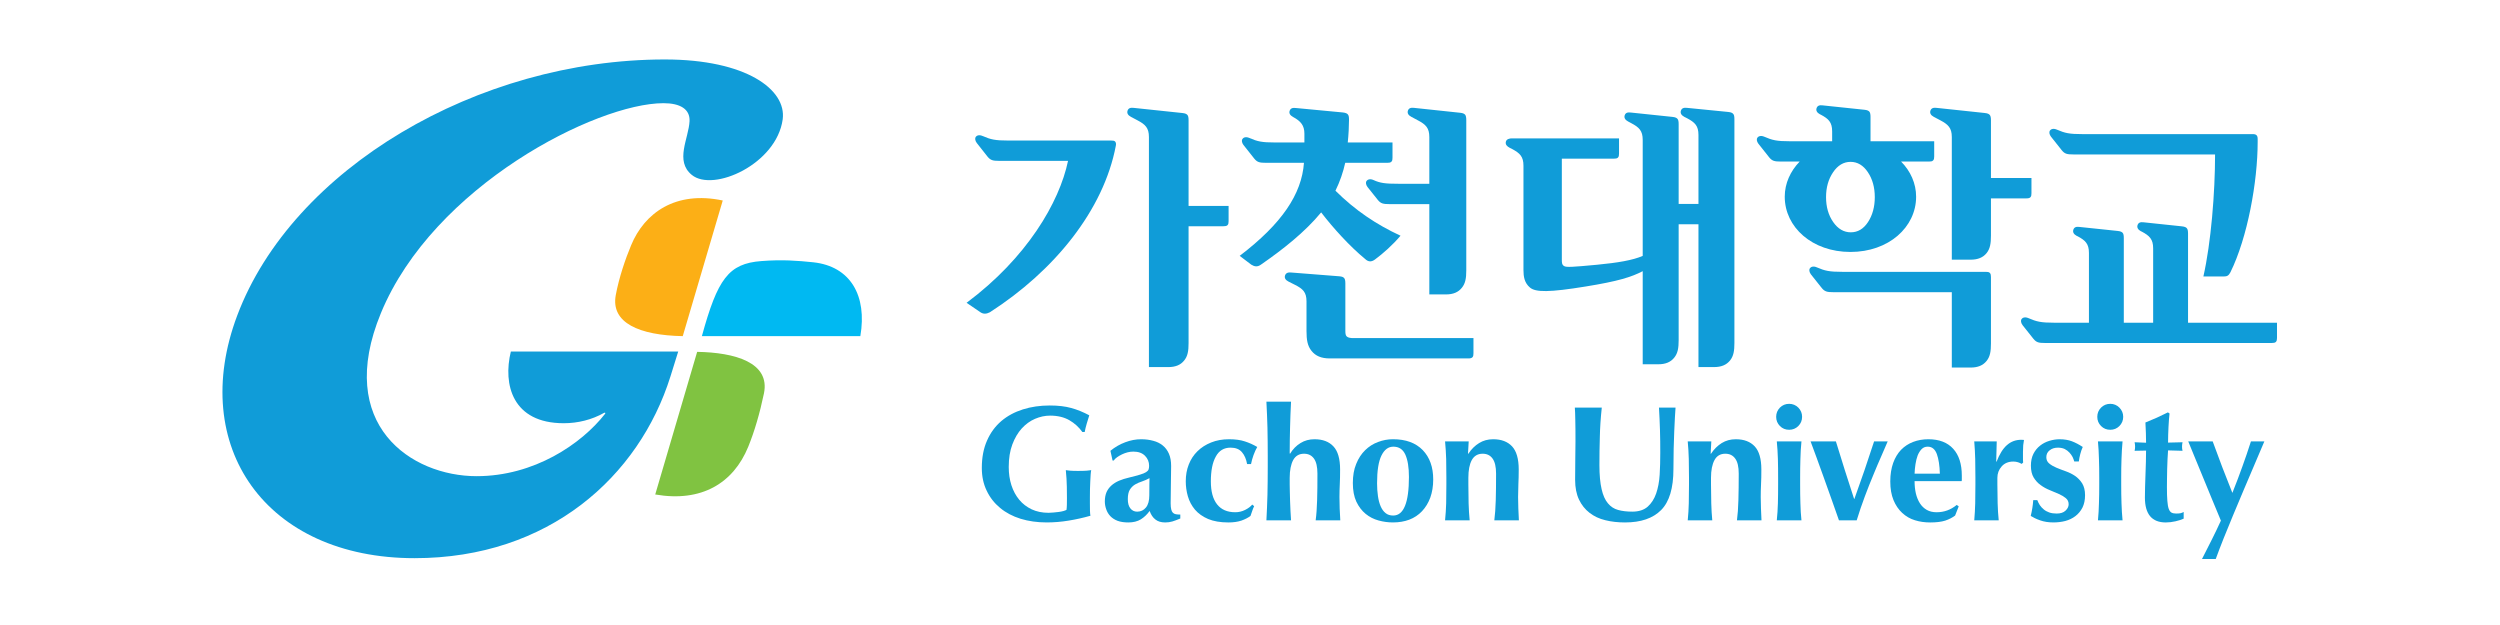 <?xml version="1.0" encoding="UTF-8" standalone="no"?>
<!DOCTYPE svg PUBLIC "-//W3C//DTD SVG 1.1//EN" "http://www.w3.org/Graphics/SVG/1.1/DTD/svg11.dtd">
<svg width="100%" height="100%" viewBox="0 0 200 50" version="1.1" xmlns="http://www.w3.org/2000/svg" xmlns:xlink="http://www.w3.org/1999/xlink" xml:space="preserve" xmlns:serif="http://www.serif.com/" style="fill-rule:evenodd;clip-rule:evenodd;stroke-linejoin:round;stroke-miterlimit:2;">
    <g transform="matrix(0.461,0,0,0.461,53.879,13.215)">
        <g transform="matrix(4.167,0,0,4.167,89.385,17.953)">
            <path d="M0,-2.611L0,-6.179C0,-6.29 -0.013,-6.358 -0.046,-6.397C-0.077,-6.434 -0.129,-6.469 -0.258,-6.481L-2.291,-6.696C-2.421,-6.711 -2.509,-6.683 -2.543,-6.572C-2.572,-6.477 -2.527,-6.388 -2.401,-6.322L-2.124,-6.175C-1.799,-6.004 -1.651,-5.86 -1.651,-5.48L-1.651,4.1L-0.847,4.1C-0.543,4.1 -0.33,4.01 -0.183,3.825C-0.033,3.642 0,3.421 0,3.099L0,-1.766L1.455,-1.766C1.524,-1.766 1.584,-1.773 1.622,-1.811C1.661,-1.849 1.667,-1.911 1.667,-1.979L1.667,-2.611L0,-2.611Z" style="fill:rgb(16,156,216);fill-rule:nonzero;"/>
        </g>
        <g transform="matrix(4.167,0,0,4.167,75.961,24.793)">
            <path d="M0,-6.976L-4.284,-6.976C-4.837,-6.976 -5.015,-7.019 -5.356,-7.165C-5.503,-7.23 -5.605,-7.184 -5.645,-7.124C-5.679,-7.07 -5.671,-6.969 -5.599,-6.875C-5.506,-6.752 -5.213,-6.384 -5.149,-6.304C-5.024,-6.154 -4.928,-6.13 -4.667,-6.13L-1.798,-6.13C-2.16,-4.393 -3.52,-2.084 -6.023,-0.219L-5.452,0.171C-5.33,0.254 -5.205,0.253 -5.057,0.177C-2.381,-1.539 -0.314,-4.073 0.193,-6.764C0.207,-6.834 0.199,-6.892 0.164,-6.933C0.13,-6.972 0.071,-6.976 0,-6.976" style="fill:rgb(16,156,216);fill-rule:nonzero;"/>
        </g>
        <g transform="matrix(4.167,0,0,4.167,228.627,4.159)">
            <path d="M0,-0.464L0,-2.87C0,-2.981 -0.015,-3.048 -0.048,-3.088C-0.078,-3.125 -0.129,-3.159 -0.26,-3.172L-2.271,-3.386C-2.399,-3.401 -2.489,-3.373 -2.523,-3.262C-2.552,-3.166 -2.506,-3.077 -2.38,-3.011L-2.102,-2.864C-1.781,-2.693 -1.63,-2.549 -1.63,-2.169L-1.63,2.937L-0.848,2.937C-0.546,2.937 -0.333,2.848 -0.183,2.665C-0.034,2.481 0,2.258 0,1.937L0,0.384L1.476,0.384C1.545,0.384 1.605,0.377 1.643,0.337C1.682,0.298 1.687,0.238 1.687,0.169L1.687,-0.464L0,-0.464Z" style="fill:rgb(16,156,216);fill-rule:nonzero;"/>
        </g>
        <g transform="matrix(4.167,0,0,4.167,227.735,34.064)">
            <path d="M0,-3.733L-5.969,-3.733C-6.521,-3.733 -6.701,-3.775 -7.042,-3.922C-7.187,-3.986 -7.29,-3.939 -7.33,-3.877C-7.364,-3.826 -7.356,-3.724 -7.285,-3.63C-7.191,-3.509 -6.899,-3.14 -6.833,-3.061C-6.709,-2.91 -6.612,-2.886 -6.353,-2.886L-1.416,-2.886L-1.416,0.253L-0.634,0.253C-0.332,0.253 -0.119,0.165 0.031,-0.021C0.18,-0.204 0.214,-0.425 0.214,-0.748L0.214,-3.52C0.214,-3.589 0.207,-3.649 0.168,-3.688C0.129,-3.728 0.07,-3.733 0,-3.733" style="fill:rgb(16,156,216);fill-rule:nonzero;"/>
        </g>
        <g transform="matrix(4.167,0,0,4.167,215.641,-0.865)">
            <path d="M0,1.52C0,0.965 -0.234,0.454 -0.626,0.056L0.539,0.056C0.61,0.056 0.669,0.051 0.706,0.011C0.747,-0.027 0.753,-0.088 0.753,-0.156L0.753,-0.789L-1.899,-0.789L-1.899,-1.798C-1.899,-1.911 -1.913,-1.978 -1.944,-2.018C-1.975,-2.055 -2.027,-2.089 -2.156,-2.101L-3.895,-2.284C-4.023,-2.301 -4.112,-2.273 -4.147,-2.162C-4.177,-2.066 -4.129,-1.979 -4.005,-1.912L-3.97,-1.896C-3.646,-1.724 -3.497,-1.581 -3.497,-1.201L-3.497,-0.789L-5.254,-0.789C-5.806,-0.789 -5.984,-0.831 -6.323,-0.978C-6.471,-1.042 -6.574,-0.994 -6.613,-0.935C-6.649,-0.88 -6.641,-0.781 -6.569,-0.687C-6.475,-0.565 -6.182,-0.195 -6.116,-0.115C-5.993,0.033 -5.896,0.056 -5.636,0.056L-4.849,0.056C-5.235,0.454 -5.471,0.965 -5.471,1.52C-5.471,2.791 -4.326,3.821 -2.735,3.821C-1.145,3.821 0,2.791 0,1.52M-3.453,2.576C-3.652,2.291 -3.751,1.944 -3.751,1.539C-3.751,1.138 -3.655,0.794 -3.459,0.504C-3.264,0.214 -3.019,0.069 -2.73,0.069C-2.441,0.069 -2.2,0.214 -2.01,0.499C-1.818,0.784 -1.721,1.131 -1.721,1.539C-1.721,1.944 -1.817,2.291 -2.003,2.576C-2.191,2.863 -2.43,3.003 -2.72,3.003C-3.009,3.003 -3.253,2.863 -3.453,2.576" style="fill:rgb(16,156,216);fill-rule:nonzero;"/>
        </g>
        <g transform="matrix(4.167,0,0,4.167,262.829,13.356)">
            <path d="M0,3.355L0,-0.358C0,-0.468 -0.015,-0.537 -0.047,-0.575C-0.078,-0.614 -0.13,-0.646 -0.259,-0.659L-1.853,-0.827C-1.981,-0.844 -2.07,-0.815 -2.104,-0.705C-2.133,-0.609 -2.087,-0.522 -1.963,-0.454L-1.929,-0.44C-1.603,-0.266 -1.453,-0.122 -1.453,0.256L-1.453,3.355L-2.675,3.355L-2.675,-0.166C-2.675,-0.277 -2.688,-0.344 -2.72,-0.384C-2.752,-0.421 -2.802,-0.454 -2.933,-0.467L-4.527,-0.634C-4.655,-0.651 -4.744,-0.624 -4.778,-0.512C-4.807,-0.416 -4.761,-0.329 -4.636,-0.261L-4.6,-0.246C-4.276,-0.074 -4.127,0.069 -4.127,0.448L-4.127,3.355L-5.576,3.355C-6.127,3.355 -6.306,3.311 -6.648,3.164C-6.794,3.1 -6.897,3.147 -6.936,3.207C-6.972,3.26 -6.963,3.361 -6.891,3.457C-6.798,3.577 -6.505,3.947 -6.439,4.026C-6.314,4.177 -6.219,4.199 -5.959,4.199L3.492,4.199C3.562,4.199 3.621,4.192 3.658,4.155C3.697,4.116 3.705,4.054 3.705,3.986L3.705,3.355L0,3.355Z" style="fill:rgb(16,156,216);fill-rule:nonzero;"/>
        </g>
        <g transform="matrix(4.167,0,0,4.167,240.922,15.456)">
            <path d="M0,-4.329C0.123,-4.179 0.218,-4.157 0.48,-4.157L6.383,-4.157C6.383,-2.571 6.214,-0.468 5.896,0.926L6.741,0.926C6.887,0.926 6.95,0.889 7.023,0.749C7.731,-0.684 8.157,-3.014 8.157,-4.676L8.157,-4.79C8.157,-4.858 8.15,-4.918 8.11,-4.957C8.072,-4.996 8.013,-5.003 7.942,-5.003L0.862,-5.003C0.311,-5.003 0.132,-5.044 -0.208,-5.191C-0.354,-5.255 -0.458,-5.209 -0.497,-5.148C-0.533,-5.093 -0.524,-4.994 -0.452,-4.899C-0.359,-4.777 -0.065,-4.408 0,-4.329" style="fill:rgb(16,156,216);fill-rule:nonzero;"/>
        </g>
        <g transform="matrix(4.167,0,0,4.167,183.912,33.907)">
            <path d="M0,-10.269C-0.031,-10.308 -0.083,-10.342 -0.211,-10.354L-1.932,-10.525C-2.059,-10.54 -2.149,-10.512 -2.183,-10.401C-2.212,-10.306 -2.165,-10.217 -2.041,-10.151L-1.922,-10.091C-1.599,-9.919 -1.45,-9.778 -1.45,-9.397L-1.45,-6.524L-2.275,-6.524L-2.275,-9.843C-2.275,-9.956 -2.288,-10.023 -2.322,-10.064C-2.352,-10.1 -2.404,-10.135 -2.531,-10.148L-4.271,-10.33C-4.4,-10.347 -4.49,-10.319 -4.524,-10.208C-4.552,-10.113 -4.507,-10.024 -4.382,-9.958L-4.245,-9.885C-3.92,-9.713 -3.772,-9.57 -3.772,-9.19L-3.772,-4.359C-4.193,-4.177 -4.804,-4.075 -5.671,-3.991C-6.688,-3.896 -6.956,-3.877 -7.048,-3.937C-7.139,-3.991 -7.14,-4.088 -7.14,-4.203L-7.14,-8.409L-4.971,-8.409C-4.901,-8.409 -4.841,-8.414 -4.803,-8.454C-4.764,-8.493 -4.758,-8.553 -4.758,-8.622L-4.758,-9.254L-9.197,-9.254C-9.325,-9.258 -9.449,-9.222 -9.472,-9.11C-9.495,-9.001 -9.433,-8.925 -9.307,-8.859L-9.211,-8.811C-8.887,-8.638 -8.738,-8.496 -8.738,-8.116L-8.738,-3.775C-8.738,-3.495 -8.699,-3.236 -8.466,-3.04C-8.23,-2.842 -7.67,-2.835 -6.134,-3.087C-4.805,-3.302 -4.241,-3.478 -3.772,-3.723L-3.772,0.154L-3.124,0.154C-2.821,0.154 -2.607,0.064 -2.458,-0.123C-2.309,-0.306 -2.275,-0.526 -2.275,-0.848L-2.275,-5.678L-1.45,-5.678L-1.45,0.271L-0.802,0.271C-0.498,0.271 -0.286,0.181 -0.136,-0.003C0.012,-0.187 0.047,-0.408 0.047,-0.73L0.047,-10.051C0.047,-10.164 0.034,-10.231 0,-10.269" style="fill:rgb(16,156,216);fill-rule:nonzero;"/>
        </g>
        <g transform="matrix(4.167,0,0,4.167,125.814,9.188)">
            <path d="M0,-1.431C-0.55,-1.431 -0.762,-1.458 -1.045,-1.588C-1.191,-1.653 -1.294,-1.604 -1.335,-1.543C-1.37,-1.491 -1.361,-1.389 -1.289,-1.295C-1.196,-1.174 -0.927,-0.838 -0.861,-0.758C-0.738,-0.608 -0.64,-0.584 -0.38,-0.584L1.284,-0.584L1.284,3.177L1.976,3.177C2.278,3.177 2.491,3.086 2.639,2.9C2.788,2.718 2.823,2.498 2.823,2.176L2.823,-4.084C2.823,-4.195 2.808,-4.264 2.778,-4.304C2.745,-4.342 2.693,-4.376 2.566,-4.388L0.641,-4.593C0.514,-4.608 0.424,-4.58 0.39,-4.469C0.362,-4.374 0.408,-4.284 0.534,-4.219L0.811,-4.071C1.135,-3.9 1.284,-3.756 1.284,-3.376L1.284,-1.431L0,-1.431Z" style="fill:rgb(16,156,216);fill-rule:nonzero;"/>
        </g>
        <g transform="matrix(4.167,0,0,4.167,117.664,22.111)">
            <path d="M0,1.892C-0.128,1.883 -0.18,1.848 -0.212,1.812C-0.245,1.772 -0.257,1.706 -0.257,1.595L-0.257,-0.384C-0.257,-0.495 -0.273,-0.563 -0.304,-0.601C-0.335,-0.639 -0.385,-0.671 -0.516,-0.68L-2.517,-0.837C-2.646,-0.849 -2.736,-0.819 -2.771,-0.707C-2.799,-0.61 -2.752,-0.524 -2.626,-0.46L-2.35,-0.321C-2.026,-0.156 -1.875,-0.017 -1.875,0.362L-1.875,1.599C-1.875,1.965 -1.836,2.216 -1.666,2.427C-1.498,2.639 -1.255,2.741 -0.91,2.741L4.865,2.741C4.935,2.741 4.995,2.733 5.034,2.694C5.073,2.656 5.078,2.595 5.078,2.527L5.078,1.892L0,1.892Z" style="fill:rgb(16,156,216);fill-rule:nonzero;"/>
        </g>
        <g transform="matrix(4.167,0,0,4.167,112.394,-0.496)">
            <path d="M0,2.085C0.496,2.732 1.189,3.497 1.829,4.023C1.959,4.146 2.086,4.16 2.239,4.048C2.573,3.801 2.977,3.446 3.305,3.056C2.301,2.592 1.413,1.996 0.595,1.182C0.782,0.803 0.917,0.406 1.002,0.02L2.758,0.02C2.827,0.02 2.888,0.014 2.926,-0.026C2.966,-0.064 2.971,-0.124 2.971,-0.194L2.971,-0.827L1.108,-0.827C1.141,-1.14 1.16,-1.505 1.16,-1.773C1.16,-1.896 1.146,-1.952 1.115,-1.991C1.083,-2.03 1.031,-2.063 0.903,-2.077L-1.062,-2.263C-1.191,-2.279 -1.279,-2.25 -1.314,-2.139C-1.344,-2.044 -1.296,-1.957 -1.171,-1.889C-0.848,-1.716 -0.698,-1.534 -0.698,-1.195L-0.698,-0.827L-1.921,-0.827C-2.472,-0.827 -2.653,-0.868 -2.993,-1.016C-3.138,-1.079 -3.241,-1.033 -3.28,-0.972C-3.317,-0.92 -3.308,-0.818 -3.237,-0.725C-3.143,-0.602 -2.851,-0.231 -2.785,-0.154C-2.66,-0.002 -2.563,0.02 -2.303,0.02L-0.716,0.02C-0.81,1.325 -1.635,2.555 -3.393,3.895L-2.911,4.261C-2.774,4.345 -2.656,4.364 -2.514,4.265C-1.599,3.632 -0.68,2.91 0,2.085" style="fill:rgb(16,156,216);fill-rule:nonzero;"/>
        </g>
        <g transform="matrix(4.167,0,0,4.167,68.683,59.448)">
            <path d="M0,-3.648C-0.218,-3.772 -0.484,-3.837 -0.799,-3.837C-1.009,-3.837 -1.219,-3.792 -1.425,-3.704C-1.633,-3.615 -1.817,-3.48 -1.979,-3.303C-2.14,-3.126 -2.27,-2.904 -2.371,-2.637C-2.471,-2.37 -2.521,-2.057 -2.521,-1.698C-2.521,-1.424 -2.484,-1.172 -2.41,-0.939C-2.334,-0.707 -2.226,-0.504 -2.084,-0.334C-1.944,-0.163 -1.77,-0.032 -1.566,0.066C-1.36,0.162 -1.126,0.21 -0.862,0.21C-0.802,0.21 -0.735,0.205 -0.659,0.198C-0.584,0.191 -0.512,0.185 -0.441,0.175C-0.37,0.166 -0.307,0.153 -0.245,0.137C-0.188,0.121 -0.144,0.104 -0.115,0.086C-0.106,0.031 -0.103,-0.037 -0.1,-0.118C-0.098,-0.201 -0.097,-0.292 -0.097,-0.393C-0.097,-0.76 -0.103,-1.035 -0.115,-1.21C-0.13,-1.384 -0.14,-1.505 -0.144,-1.566C-0.099,-1.559 -0.037,-1.552 0.038,-1.544C0.113,-1.538 0.221,-1.534 0.362,-1.534C0.526,-1.534 0.646,-1.538 0.726,-1.544C0.805,-1.552 0.869,-1.559 0.914,-1.566C0.906,-1.531 0.897,-1.472 0.891,-1.39C0.885,-1.307 0.878,-1.214 0.875,-1.106C0.869,-1 0.865,-0.886 0.862,-0.763C0.861,-0.646 0.859,-0.53 0.859,-0.42L0.859,-0.194C0.859,-0.079 0.861,0.026 0.862,0.123C0.865,0.22 0.872,0.291 0.881,0.333C0.582,0.418 0.275,0.487 -0.031,0.536C-0.339,0.587 -0.642,0.611 -0.942,0.611C-1.334,0.611 -1.696,0.56 -2.026,0.459C-2.357,0.356 -2.642,0.205 -2.88,0.007C-3.12,-0.191 -3.306,-0.429 -3.439,-0.71C-3.576,-0.991 -3.642,-1.306 -3.642,-1.656C-3.642,-2.09 -3.571,-2.469 -3.426,-2.795C-3.285,-3.12 -3.085,-3.391 -2.833,-3.608C-2.579,-3.824 -2.281,-3.985 -1.933,-4.096C-1.589,-4.205 -1.215,-4.259 -0.814,-4.259C-0.465,-4.259 -0.168,-4.224 0.084,-4.154C0.339,-4.084 0.586,-3.982 0.833,-3.85C0.796,-3.731 0.761,-3.615 0.726,-3.5C0.692,-3.387 0.664,-3.27 0.642,-3.154L0.546,-3.154C0.4,-3.358 0.219,-3.522 0,-3.648" style="fill:rgb(16,156,216);fill-rule:nonzero;"/>
        </g>
        <g transform="matrix(4.167,0,0,4.167,78.404,61.476)">
            <path d="M0,-3.215C0.22,-3.298 0.44,-3.34 0.658,-3.34C0.841,-3.34 1.008,-3.318 1.161,-3.276C1.314,-3.237 1.446,-3.172 1.557,-3.083C1.669,-2.994 1.755,-2.879 1.817,-2.737C1.879,-2.597 1.909,-2.425 1.909,-2.225C1.909,-1.934 1.905,-1.663 1.898,-1.415C1.891,-1.167 1.889,-0.92 1.889,-0.674C1.889,-0.565 1.898,-0.48 1.913,-0.418C1.928,-0.355 1.951,-0.309 1.985,-0.276C2.017,-0.246 2.058,-0.225 2.11,-0.216C2.163,-0.208 2.223,-0.203 2.291,-0.203L2.291,-0.039C2.159,0.017 2.047,0.058 1.957,0.085C1.865,0.112 1.767,0.125 1.662,0.125C1.493,0.125 1.357,0.085 1.254,0.002C1.147,-0.08 1.069,-0.197 1.014,-0.353C0.908,-0.208 0.787,-0.091 0.647,-0.004C0.51,0.081 0.334,0.125 0.125,0.125C-0.047,0.125 -0.195,0.103 -0.32,0.058C-0.44,0.012 -0.543,-0.054 -0.623,-0.137C-0.702,-0.221 -0.76,-0.319 -0.795,-0.426C-0.833,-0.533 -0.852,-0.641 -0.852,-0.75C-0.852,-0.899 -0.827,-1.03 -0.78,-1.14C-0.731,-1.247 -0.662,-1.339 -0.574,-1.417C-0.486,-1.497 -0.38,-1.56 -0.257,-1.614C-0.133,-1.666 0.005,-1.709 0.16,-1.745C0.351,-1.792 0.502,-1.831 0.613,-1.866C0.726,-1.899 0.808,-1.934 0.864,-1.969C0.918,-2.002 0.953,-2.04 0.97,-2.081C0.984,-2.122 0.992,-2.171 0.992,-2.232C0.992,-2.396 0.936,-2.536 0.82,-2.652C0.703,-2.769 0.543,-2.825 0.337,-2.825C0.26,-2.825 0.18,-2.816 0.099,-2.796C0.016,-2.774 -0.062,-2.747 -0.135,-2.711C-0.212,-2.674 -0.28,-2.635 -0.342,-2.591C-0.402,-2.547 -0.451,-2.503 -0.483,-2.452L-0.53,-2.452L-0.619,-2.859C-0.428,-3.014 -0.221,-3.134 0,-3.215M1.003,-1.449C1.005,-1.551 1.008,-1.643 1.008,-1.72C0.911,-1.666 0.809,-1.621 0.703,-1.585C0.596,-1.551 0.499,-1.508 0.409,-1.457C0.32,-1.403 0.248,-1.333 0.19,-1.24C0.134,-1.15 0.105,-1.018 0.105,-0.846C0.105,-0.675 0.141,-0.548 0.212,-0.46C0.281,-0.371 0.376,-0.324 0.495,-0.324C0.644,-0.324 0.767,-0.383 0.86,-0.497C0.953,-0.611 1,-0.779 1,-1.001C1,-1.199 1.001,-1.348 1.003,-1.449" style="fill:rgb(16,156,216);fill-rule:nonzero;"/>
        </g>
        <g transform="matrix(4.167,0,0,4.167,98.645,59.755)">
            <path d="M0,-2.389C-0.108,-2.516 -0.266,-2.577 -0.474,-2.577C-0.749,-2.577 -0.954,-2.455 -1.088,-2.206C-1.227,-1.958 -1.294,-1.613 -1.294,-1.171C-1.294,-0.755 -1.21,-0.439 -1.036,-0.217C-0.863,0.004 -0.608,0.113 -0.278,0.113C-0.135,0.113 0,0.082 0.133,0.016C0.265,-0.05 0.362,-0.124 0.428,-0.206L0.509,-0.139C0.477,-0.073 0.449,-0.008 0.428,0.06C0.403,0.129 0.381,0.196 0.357,0.266C0.258,0.342 0.131,0.407 -0.021,0.461C-0.174,0.512 -0.355,0.538 -0.564,0.538C-0.896,0.538 -1.177,0.49 -1.406,0.395C-1.633,0.298 -1.817,0.167 -1.955,0.006C-2.093,-0.159 -2.192,-0.344 -2.252,-0.552C-2.311,-0.76 -2.339,-0.966 -2.339,-1.176C-2.339,-1.427 -2.299,-1.661 -2.214,-1.874C-2.13,-2.09 -2.01,-2.273 -1.852,-2.427C-1.694,-2.583 -1.505,-2.703 -1.281,-2.793C-1.059,-2.883 -0.81,-2.927 -0.536,-2.927C-0.278,-2.927 -0.056,-2.897 0.122,-2.837C0.303,-2.779 0.474,-2.701 0.638,-2.605C0.584,-2.514 0.533,-2.402 0.484,-2.27C0.436,-2.137 0.402,-2.012 0.379,-1.894L0.215,-1.894C0.179,-2.099 0.107,-2.265 0,-2.389" style="fill:rgb(16,156,216);fill-rule:nonzero;"/>
        </g>
        <g transform="matrix(4.167,0,0,4.167,111.439,41.033)">
            <path d="M0,4.944L1.026,4.944C1.015,4.783 1.009,4.618 1,4.447C0.996,4.277 0.991,4.12 0.991,3.973C0.991,3.794 0.997,3.617 1.005,3.439C1.014,3.262 1.018,3.058 1.018,2.825C1.018,2.383 0.926,2.062 0.74,1.864C0.556,1.666 0.293,1.566 -0.048,1.566C-0.267,1.566 -0.461,1.619 -0.631,1.725C-0.803,1.83 -0.948,1.976 -1.066,2.169L-1.081,2.155C-1.081,1.711 -1.074,1.446 -1.066,1.089C-1.058,0.73 -1.044,0.368 -1.025,0L-2.051,0C-2.031,0.368 -2.017,0.73 -2.007,1.089C-1.999,1.446 -1.995,1.84 -1.995,2.269L-1.995,2.695C-1.995,3.124 -1.999,3.515 -2.007,3.874C-2.017,4.233 -2.031,4.575 -2.051,4.944L-1.025,4.944C-1.033,4.833 -1.042,4.705 -1.048,4.557C-1.056,4.409 -1.062,4.263 -1.066,4.12C-1.071,3.975 -1.073,3.843 -1.076,3.723C-1.079,3.601 -1.081,3.51 -1.081,3.446L-1.081,3.173C-1.081,2.859 -1.031,2.613 -0.937,2.435C-0.84,2.259 -0.69,2.169 -0.484,2.169C-0.306,2.169 -0.17,2.235 -0.071,2.371C0.027,2.505 0.074,2.716 0.074,3.001C0.074,3.416 0.072,3.785 0.061,4.104C0.051,4.427 0.033,4.705 0,4.944" style="fill:rgb(16,156,216);fill-rule:nonzero;"/>
        </g>
        <g transform="matrix(4.167,0,0,4.167,118.476,57.711)">
            <path d="M0,-1.409C0.092,-1.639 0.217,-1.829 0.373,-1.981C0.527,-2.132 0.706,-2.247 0.908,-2.321C1.11,-2.399 1.319,-2.437 1.533,-2.437C2.067,-2.437 2.478,-2.285 2.771,-1.984C3.061,-1.683 3.207,-1.276 3.207,-0.763C3.207,-0.484 3.166,-0.232 3.086,-0.008C3.004,0.214 2.888,0.404 2.74,0.561C2.592,0.718 2.415,0.835 2.211,0.913C2.006,0.99 1.78,1.028 1.533,1.028C1.329,1.028 1.128,1.001 0.929,0.946C0.73,0.892 0.551,0.8 0.393,0.671C0.233,0.54 0.105,0.371 0.005,0.161C-0.091,-0.047 -0.14,-0.305 -0.14,-0.613C-0.14,-0.916 -0.095,-1.182 0,-1.409M2.046,-1.797C1.945,-2.017 1.78,-2.127 1.547,-2.127C1.337,-2.127 1.173,-2.004 1.052,-1.759C0.93,-1.512 0.869,-1.129 0.869,-0.603C0.869,-0.413 0.881,-0.236 0.905,-0.071C0.928,0.094 0.966,0.235 1.018,0.356C1.07,0.477 1.138,0.572 1.223,0.639C1.307,0.708 1.413,0.741 1.541,0.741C1.977,0.741 2.196,0.206 2.196,-0.864C2.196,-1.265 2.146,-1.574 2.046,-1.797" style="fill:rgb(16,156,216);fill-rule:nonzero;"/>
        </g>
        <g transform="matrix(4.167,0,0,4.167,142.444,47.558)">
            <path d="M0,3.378L1.023,3.378C1.014,3.217 1.006,3.052 1,2.881C0.993,2.711 0.99,2.554 0.99,2.407C0.99,2.228 0.994,2.051 1.002,1.873C1.011,1.696 1.016,1.492 1.016,1.259C1.016,0.817 0.923,0.496 0.74,0.298C0.555,0.1 0.293,0 -0.049,0C-0.267,0 -0.461,0.053 -0.633,0.159C-0.803,0.264 -0.955,0.41 -1.081,0.603L-1.096,0.603L-1.067,0.09L-2.051,0.09C-2.028,0.336 -2.013,0.58 -2.005,0.826C-2,1.069 -1.997,1.33 -1.997,1.607L-1.997,1.88C-1.997,2.158 -2,2.42 -2.005,2.667C-2.013,2.912 -2.028,3.149 -2.051,3.378L-1.027,3.378C-1.049,3.149 -1.064,2.912 -1.071,2.667C-1.077,2.42 -1.081,2.158 -1.081,1.88L-1.081,1.607C-1.081,1.293 -1.035,1.047 -0.939,0.869C-0.842,0.693 -0.69,0.603 -0.486,0.603C-0.308,0.603 -0.171,0.669 -0.073,0.805C0.025,0.939 0.073,1.15 0.073,1.435C0.073,1.85 0.069,2.219 0.06,2.538C0.051,2.861 0.03,3.139 0,3.378" style="fill:rgb(16,156,216);fill-rule:nonzero;"/>
        </g>
        <g transform="matrix(4.167,0,0,4.167,171.017,61.997)">
            <path d="M0,-4.782C0.018,-4.468 0.033,-4.154 0.042,-3.843C0.052,-3.531 0.054,-3.218 0.054,-2.903C0.054,-2.585 0.047,-2.278 0.029,-1.984C0.01,-1.691 -0.039,-1.431 -0.119,-1.201C-0.198,-0.976 -0.316,-0.794 -0.47,-0.656C-0.625,-0.52 -0.84,-0.45 -1.113,-0.45C-1.337,-0.45 -1.532,-0.473 -1.701,-0.52C-1.87,-0.565 -2.011,-0.658 -2.126,-0.797C-2.244,-0.935 -2.331,-1.131 -2.389,-1.387C-2.449,-1.642 -2.48,-1.978 -2.48,-2.391C-2.48,-2.785 -2.475,-3.169 -2.463,-3.548C-2.456,-3.929 -2.429,-4.34 -2.382,-4.782L-3.504,-4.782C-3.495,-4.669 -3.488,-4.497 -3.485,-4.271C-3.478,-4.042 -3.477,-3.745 -3.477,-3.375C-3.477,-3.253 -3.478,-3.133 -3.481,-3.021C-3.482,-2.905 -3.485,-2.788 -3.485,-2.665C-3.485,-2.541 -3.485,-2.408 -3.488,-2.266C-3.491,-2.121 -3.492,-1.958 -3.492,-1.777C-3.492,-1.453 -3.438,-1.179 -3.331,-0.953C-3.224,-0.728 -3.077,-0.544 -2.89,-0.4C-2.703,-0.255 -2.484,-0.152 -2.23,-0.092C-1.977,-0.029 -1.705,0 -1.414,0C-0.753,0 -0.252,-0.172 0.089,-0.515C0.431,-0.859 0.602,-1.429 0.602,-2.221C0.602,-2.517 0.605,-2.799 0.612,-3.064C0.619,-3.331 0.626,-3.574 0.636,-3.796C0.644,-4.016 0.654,-4.21 0.664,-4.38C0.673,-4.547 0.681,-4.681 0.69,-4.782L0,-4.782Z" style="fill:rgb(16,156,216);fill-rule:nonzero;"/>
        </g>
        <g transform="matrix(4.167,0,0,4.167,184.55,47.558)">
            <path d="M0,3.378L1.022,3.378C1.013,3.217 1.006,3.052 1,2.881C0.993,2.711 0.99,2.554 0.99,2.407C0.99,2.228 0.994,2.051 1.003,1.873C1.013,1.696 1.016,1.492 1.016,1.259C1.016,0.817 0.924,0.496 0.74,0.298C0.555,0.1 0.293,0 -0.049,0C-0.266,0 -0.462,0.053 -0.634,0.159C-0.802,0.264 -0.953,0.41 -1.081,0.603L-1.096,0.603L-1.068,0.09L-2.05,0.09C-2.027,0.336 -2.012,0.58 -2.006,0.826C-2,1.069 -1.997,1.33 -1.997,1.607L-1.997,1.88C-1.997,2.158 -2,2.42 -2.006,2.667C-2.012,2.912 -2.027,3.149 -2.05,3.378L-1.028,3.378C-1.049,3.149 -1.064,2.912 -1.07,2.667C-1.077,2.42 -1.081,2.158 -1.081,1.88L-1.081,1.607C-1.081,1.293 -1.032,1.047 -0.936,0.869C-0.842,0.693 -0.69,0.603 -0.486,0.603C-0.308,0.603 -0.171,0.669 -0.073,0.805C0.026,0.939 0.074,1.15 0.074,1.435C0.074,1.85 0.069,2.219 0.06,2.538C0.052,2.861 0.031,3.139 0,3.378" style="fill:rgb(16,156,216);fill-rule:nonzero;"/>
        </g>
        <g transform="matrix(4.167,0,0,4.167,195.514,54.175)">
            <path d="M0,0.292L0,0.019C0,-0.258 0.003,-0.519 0.011,-0.763C0.016,-1.008 0.031,-1.252 0.055,-1.498L-0.972,-1.498C-0.948,-1.252 -0.933,-1.008 -0.926,-0.763C-0.919,-0.519 -0.917,-0.258 -0.917,0.019L-0.917,0.292C-0.917,0.57 -0.919,0.832 -0.926,1.078C-0.933,1.324 -0.948,1.561 -0.972,1.79L0.055,1.79C0.031,1.561 0.016,1.324 0.011,1.078C0.003,0.832 0,0.57 0,0.292" style="fill:rgb(16,156,216);fill-rule:nonzero;"/>
        </g>
        <g transform="matrix(4.167,0,0,4.167,193.604,41.412)">
            <path d="M0,1.081C0.149,1.081 0.277,1.03 0.383,0.924C0.487,0.82 0.54,0.691 0.54,0.542C0.54,0.392 0.487,0.265 0.383,0.158C0.277,0.054 0.149,0 0,0C-0.151,0 -0.279,0.054 -0.384,0.158C-0.487,0.265 -0.54,0.392 -0.54,0.542C-0.54,0.691 -0.487,0.82 -0.384,0.924C-0.279,1.03 -0.151,1.081 0,1.081" style="fill:rgb(16,156,216);fill-rule:nonzero;"/>
        </g>
        <g transform="matrix(4.167,0,0,4.167,208.349,61.634)">
            <path d="M0,-3.288C-0.132,-2.888 -0.265,-2.49 -0.399,-2.09C-0.534,-1.696 -0.675,-1.298 -0.82,-0.896L-0.834,-0.896C-0.964,-1.298 -1.095,-1.696 -1.219,-2.09C-1.346,-2.49 -1.47,-2.888 -1.591,-3.288L-2.645,-3.288C-2.581,-3.119 -2.501,-2.903 -2.405,-2.639C-2.309,-2.375 -2.207,-2.09 -2.097,-1.787C-1.989,-1.484 -1.879,-1.178 -1.767,-0.863C-1.656,-0.55 -1.555,-0.26 -1.463,0L-0.725,0C-0.619,-0.343 -0.507,-0.676 -0.386,-0.996C-0.265,-1.318 -0.148,-1.617 -0.03,-1.897C0.084,-2.178 0.195,-2.435 0.299,-2.67C0.404,-2.906 0.493,-3.11 0.566,-3.288L0,-3.288Z" style="fill:rgb(16,156,216);fill-rule:nonzero;"/>
        </g>
        <g transform="matrix(4.167,0,0,4.167,215.595,52.597)">
            <path d="M0,1.047C0.039,1.206 0.095,1.344 0.169,1.459C0.243,1.575 0.34,1.668 0.456,1.734C0.573,1.8 0.708,1.831 0.863,1.831C1.176,1.831 1.456,1.73 1.702,1.526L1.785,1.586L1.635,1.968C1.521,2.056 1.383,2.125 1.224,2.179C1.066,2.23 0.856,2.256 0.597,2.256C0.372,2.256 0.16,2.227 -0.039,2.164C-0.24,2.104 -0.416,2 -0.569,1.859C-0.721,1.718 -0.843,1.539 -0.931,1.325C-1.021,1.108 -1.065,0.849 -1.065,0.547C-1.065,0.253 -1.022,-0.005 -0.944,-0.223C-0.865,-0.442 -0.754,-0.625 -0.615,-0.77C-0.472,-0.916 -0.304,-1.024 -0.112,-1.098C0.082,-1.172 0.292,-1.209 0.52,-1.209C0.971,-1.209 1.317,-1.076 1.556,-0.811C1.796,-0.548 1.914,-0.174 1.914,0.308L1.914,0.452C1.914,0.494 1.913,0.521 1.907,0.536L-0.053,0.536C-0.053,0.717 -0.036,0.888 0,1.047M0.874,-0.593C0.796,-0.799 0.671,-0.9 0.493,-0.9C0.392,-0.9 0.309,-0.867 0.241,-0.799C0.173,-0.728 0.118,-0.64 0.076,-0.536C0.035,-0.427 0.006,-0.307 -0.015,-0.174C-0.036,-0.04 -0.049,0.094 -0.053,0.225L1,0.225C0.99,-0.114 0.948,-0.388 0.874,-0.593" style="fill:rgb(16,156,216);fill-rule:nonzero;"/>
        </g>
        <g transform="matrix(4.167,0,0,4.167,234.184,59.56)">
            <path d="M0,-2.36C0,-2.464 0.004,-2.554 0.01,-2.633C0.018,-2.71 0.028,-2.783 0.042,-2.851C0.023,-2.851 0.007,-2.853 -0.009,-2.855C-0.026,-2.858 -0.045,-2.858 -0.067,-2.858C-0.301,-2.858 -0.501,-2.784 -0.668,-2.636C-0.837,-2.488 -0.98,-2.257 -1.1,-1.942L-1.114,-1.956L-1.093,-2.79L-2.029,-2.79C-2.008,-2.544 -1.996,-2.3 -1.989,-2.055C-1.984,-1.812 -1.981,-1.55 -1.981,-1.273L-1.981,-1C-1.981,-0.722 -1.984,-0.46 -1.989,-0.214C-1.996,0.031 -2.008,0.268 -2.029,0.498L-1.01,0.498C-1.035,0.268 -1.047,0.031 -1.055,-0.214C-1.062,-0.46 -1.066,-0.722 -1.066,-1L-1.066,-1.273C-1.066,-1.456 -1.007,-1.615 -0.887,-1.749C-0.771,-1.882 -0.607,-1.951 -0.403,-1.951C-0.329,-1.951 -0.265,-1.94 -0.208,-1.922C-0.151,-1.905 -0.1,-1.881 -0.055,-1.853L0.007,-1.909C0.003,-1.945 0,-1.984 0,-2.024L0,-2.36Z" style="fill:rgb(16,156,216);fill-rule:nonzero;"/>
        </g>
        <g transform="matrix(4.167,0,0,4.167,237.111,50.556)">
            <path d="M0,2.026C0.044,2.091 0.097,2.149 0.162,2.202C0.224,2.255 0.301,2.298 0.39,2.329C0.478,2.361 0.583,2.375 0.699,2.375C0.859,2.375 0.983,2.337 1.07,2.254C1.156,2.173 1.2,2.084 1.2,1.988C1.2,1.883 1.16,1.799 1.083,1.735C1.006,1.671 0.909,1.612 0.792,1.56C0.677,1.509 0.549,1.455 0.413,1.4C0.276,1.346 0.151,1.276 0.035,1.191C-0.083,1.109 -0.179,1.001 -0.257,0.875C-0.334,0.747 -0.372,0.582 -0.372,0.382C-0.372,0.191 -0.337,0.026 -0.267,-0.113C-0.195,-0.252 -0.103,-0.365 0.012,-0.454C0.125,-0.544 0.253,-0.609 0.397,-0.653C0.541,-0.697 0.683,-0.719 0.824,-0.719C1.015,-0.719 1.185,-0.69 1.332,-0.636C1.48,-0.579 1.632,-0.501 1.787,-0.397C1.745,-0.306 1.712,-0.208 1.684,-0.103C1.656,0.002 1.637,0.104 1.624,0.205L1.433,0.205C1.418,0.149 1.395,0.089 1.366,0.024C1.332,-0.042 1.288,-0.104 1.233,-0.164C1.178,-0.224 1.113,-0.272 1.036,-0.312C0.958,-0.349 0.865,-0.369 0.754,-0.369C0.619,-0.369 0.504,-0.335 0.41,-0.26C0.316,-0.187 0.27,-0.092 0.27,0.028C0.27,0.137 0.309,0.224 0.39,0.29C0.47,0.356 0.567,0.414 0.686,0.464C0.805,0.514 0.937,0.565 1.077,0.614C1.218,0.664 1.348,0.728 1.465,0.807C1.583,0.888 1.682,0.992 1.764,1.119C1.842,1.249 1.883,1.412 1.883,1.612C1.883,1.813 1.846,1.983 1.774,2.129C1.7,2.271 1.602,2.39 1.479,2.483C1.357,2.576 1.218,2.642 1.059,2.685C0.904,2.725 0.736,2.745 0.564,2.745C0.359,2.745 0.174,2.716 0.012,2.658C-0.154,2.6 -0.283,2.535 -0.379,2.474C-0.325,2.254 -0.289,2.035 -0.275,1.817L-0.105,1.817C-0.077,1.891 -0.043,1.96 0,2.026" style="fill:rgb(16,156,216);fill-rule:nonzero;"/>
        </g>
        <g transform="matrix(4.167,0,0,4.167,249.331,41.412)">
            <path d="M0,1.081C0.15,1.081 0.276,1.03 0.381,0.924C0.485,0.82 0.539,0.691 0.539,0.542C0.539,0.392 0.485,0.265 0.381,0.158C0.276,0.054 0.15,0 0,0C-0.151,0 -0.278,0.054 -0.384,0.158C-0.488,0.265 -0.54,0.392 -0.54,0.542C-0.54,0.691 -0.488,0.82 -0.384,0.924C-0.278,1.03 -0.151,1.081 0,1.081" style="fill:rgb(16,156,216);fill-rule:nonzero;"/>
        </g>
        <g transform="matrix(4.167,0,0,4.167,251.232,54.175)">
            <path d="M0,0.292L0,0.019C0,-0.258 0.003,-0.519 0.012,-0.763C0.019,-1.008 0.034,-1.252 0.056,-1.498L-0.969,-1.498C-0.947,-1.252 -0.932,-1.008 -0.927,-0.763C-0.917,-0.519 -0.915,-0.258 -0.915,0.019L-0.915,0.292C-0.915,0.57 -0.917,0.832 -0.927,1.078C-0.932,1.324 -0.947,1.561 -0.969,1.79L0.056,1.79C0.034,1.561 0.019,1.324 0.012,1.078C0.003,0.832 0,0.57 0,0.292" style="fill:rgb(16,156,216);fill-rule:nonzero;"/>
        </g>
        <g transform="matrix(4.167,0,0,4.167,261.787,56.047)">
            <path d="M0,-1.728C0,-1.668 0.006,-1.613 0.021,-1.556L-0.582,-1.573C-0.591,-1.466 -0.598,-1.345 -0.604,-1.209C-0.612,-1.072 -0.618,-0.935 -0.619,-0.793C-0.622,-0.651 -0.624,-0.514 -0.626,-0.382C-0.628,-0.249 -0.629,-0.139 -0.629,-0.048C-0.629,0.189 -0.624,0.379 -0.612,0.525C-0.601,0.671 -0.582,0.784 -0.554,0.861C-0.526,0.938 -0.487,0.991 -0.437,1.019C-0.388,1.045 -0.325,1.057 -0.248,1.057C-0.16,1.057 -0.096,1.053 -0.056,1.042C-0.013,1.031 0.028,1.013 0.068,0.991L0.068,1.27C-0.023,1.313 -0.138,1.349 -0.273,1.38C-0.411,1.412 -0.546,1.428 -0.678,1.428C-1.256,1.428 -1.546,1.081 -1.546,0.391C-1.546,0.26 -1.544,0.109 -1.539,-0.058C-1.533,-0.224 -1.529,-0.395 -1.522,-0.57C-1.515,-0.746 -1.509,-0.918 -1.505,-1.091C-1.501,-1.26 -1.498,-1.418 -1.498,-1.565L-1.975,-1.556C-1.961,-1.613 -1.955,-1.668 -1.955,-1.728C-1.955,-1.785 -1.961,-1.844 -1.975,-1.912L-1.498,-1.892C-1.498,-2.035 -1.501,-2.165 -1.505,-2.289C-1.509,-2.413 -1.515,-2.558 -1.525,-2.734C-1.366,-2.797 -1.208,-2.864 -1.052,-2.934C-0.897,-3.006 -0.743,-3.079 -0.588,-3.156L-0.52,-3.109C-0.529,-3.036 -0.537,-2.95 -0.545,-2.854C-0.55,-2.755 -0.558,-2.652 -0.564,-2.545C-0.572,-2.437 -0.575,-2.329 -0.577,-2.217C-0.581,-2.104 -0.582,-2 -0.582,-1.897L0.021,-1.912C0.006,-1.844 0,-1.785 0,-1.728" style="fill:rgb(16,156,216);fill-rule:nonzero;"/>
        </g>
        <g transform="matrix(4.167,0,0,4.167,273.744,68.346)">
            <path d="M0,-4.899C-0.059,-4.711 -0.117,-4.535 -0.176,-4.366C-0.233,-4.198 -0.291,-4.029 -0.354,-3.86C-0.414,-3.692 -0.479,-3.517 -0.546,-3.338C-0.616,-3.157 -0.691,-2.962 -0.773,-2.754C-0.918,-3.113 -1.058,-3.471 -1.194,-3.826C-1.329,-4.183 -1.461,-4.539 -1.593,-4.899L-2.611,-4.899C-2.556,-4.763 -2.475,-4.565 -2.367,-4.304C-2.261,-4.044 -2.143,-3.758 -2.012,-3.442C-1.883,-3.131 -1.751,-2.808 -1.617,-2.481C-1.483,-2.152 -1.361,-1.858 -1.251,-1.599C-1.388,-1.298 -1.483,-1.103 -1.629,-0.809C-1.758,-0.55 -1.889,-0.3 -2.039,0L-1.466,0C-1.361,-0.282 -1.277,-0.514 -1.137,-0.861C-0.999,-1.205 -0.896,-1.454 -0.75,-1.808C-0.6,-2.161 -0.453,-2.511 -0.31,-2.856C-0.163,-3.201 -0.029,-3.517 0.092,-3.801C0.212,-4.087 0.314,-4.327 0.398,-4.521C0.483,-4.713 0.536,-4.841 0.559,-4.899L0,-4.899Z" style="fill:rgb(16,156,216);fill-rule:nonzero;"/>
        </g>
        <g transform="matrix(4.167,0,0,4.167,-34.165,-4.117)">
            <path d="M0,13.939C-2.719,13.939 -5.908,11.806 -3.986,7.149C-1.801,1.849 4.997,-1.594 7.783,-1.594C8.479,-1.594 8.89,-1.346 8.868,-0.848C8.832,-0.12 8.245,0.81 8.963,1.394C9.859,2.123 12.492,0.942 12.747,-0.921C12.913,-2.155 11.231,-3.415 7.84,-3.415C0.034,-3.415 -7.673,1.142 -9.969,7.247C-12.021,12.698 -8.787,17.354 -2.583,17.354C3.012,17.354 6.766,13.946 8.071,9.791L8.396,8.748L1.426,8.748C1.089,10.123 1.493,11.734 3.628,11.734C4.219,11.734 4.799,11.589 5.305,11.304C5.358,11.274 5.378,11.315 5.345,11.348C4.362,12.603 2.392,13.939 0,13.939" style="fill:rgb(16,156,216);fill-rule:nonzero;"/>
        </g>
        <g transform="matrix(2.836,3.052,3.052,-2.836,-8.532,46.095)">
            <path d="M2.819,-0.862C4.374,0.319 4.69,1.84 4.001,3.327C3.714,3.947 3.303,4.637 2.819,5.319C2.054,6.395 0.744,5.593 -0.344,4.461L2.819,-0.862Z" style="fill:rgb(128,195,65);fill-rule:nonzero;"/>
        </g>
        <g transform="matrix(2.516,-3.321,-3.321,-2.516,32.523,16.545)">
            <path d="M-2.524,-1.883C-1.008,-1.097 -0.453,0.199 -1.256,1.536C-1.594,2.095 -1.946,2.644 -2.524,3.294C-3.432,4.319 -4.216,4.294 -6.509,3.378L-2.524,-1.883Z" style="fill:rgb(0,185,242);fill-rule:nonzero;"/>
        </g>
        <g transform="matrix(-3.621,2.061,2.061,3.621,5.722,16.687)">
            <path d="M2.399,-2.132C2.879,-1.762 3.497,-1.217 3.978,-0.647C4.739,0.253 3.953,1.295 2.399,2.219L-1.843,-1.867C-0.345,-3.198 1.24,-3.035 2.399,-2.132" style="fill:rgb(252,175,22);fill-rule:nonzero;"/>
        </g>
    </g>
</svg>
